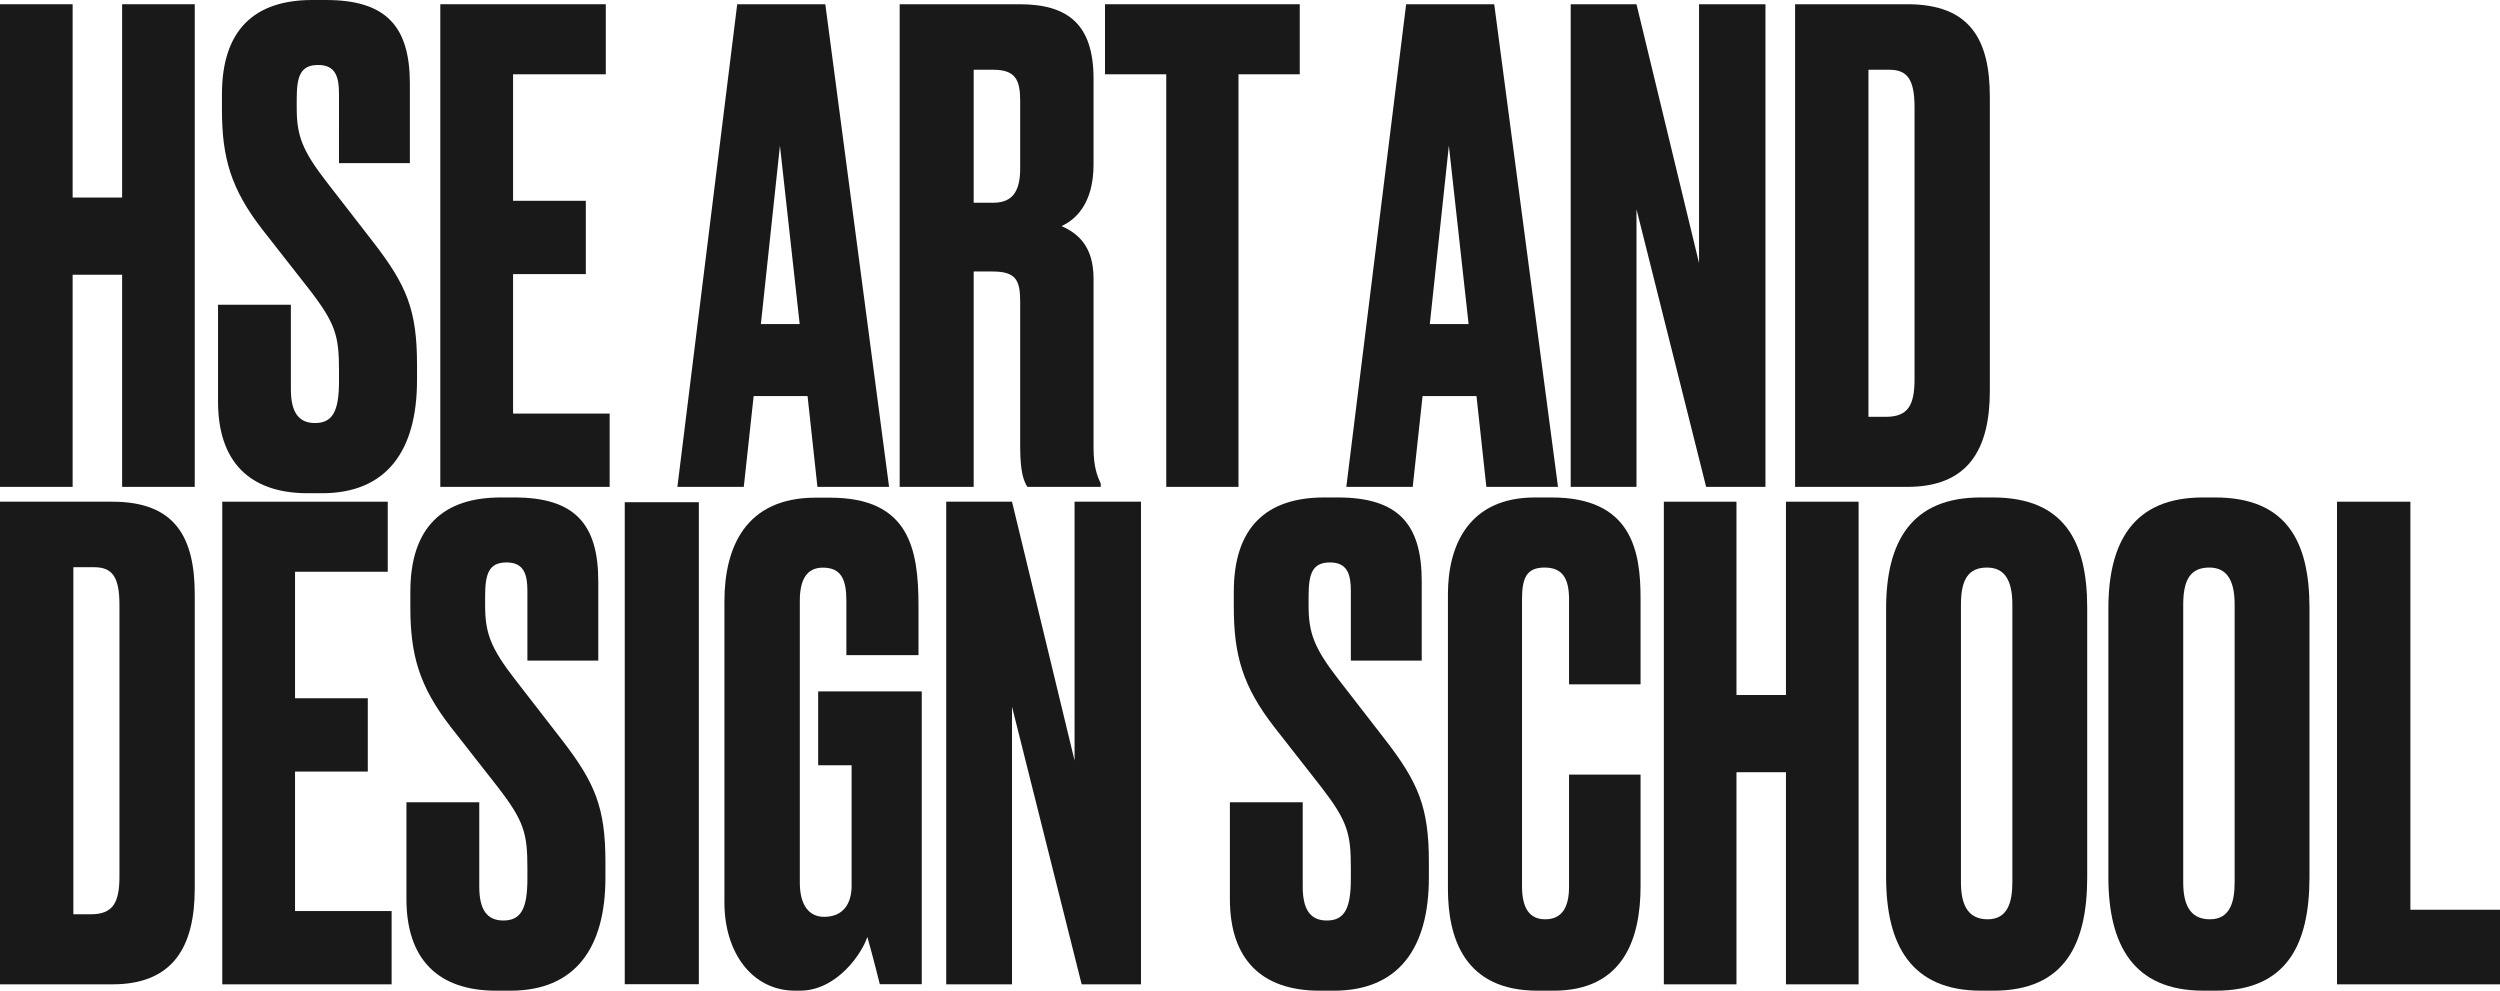 <?xml version="1.0" encoding="UTF-8"?>
<svg id="Layer_1" data-name="Layer 1" xmlns="http://www.w3.org/2000/svg" viewBox="0 0 1181 468.002">
  <defs>
    <style>
      .cls-1 {
        fill: #1a1919;
        fill-rule: evenodd;
      }
    </style>
  </defs>
  <g id="Logo">
    <g id="logo">
      <g id="logo-_-black" data-name="logo- -black">
        <g id="HSE_design_logo_new" data-name="HSE design logo new">
          <polyline id="Fill-1" class="cls-1" points="57.691 129.789 34.313 129.789 34.313 230 0 230 0 2 34.313 2 34.313 93.322 57.691 93.322 57.691 2 92 2 92 230 57.691 230 57.691 129.789"/>
          <path id="Fill-2" class="cls-1" d="M152.152,233h-6.759c-27.648,0-42.393-15.038-42.393-43.285v-45.743h34.407v39.913c0,10.437,3.378,15.96,11.367,15.96,8.293,0,11.367-5.522,11.367-19.646v-5.219c0-16.267-1.537-22.1-14.13-38.37l-22.122-28.244c-14.744-19.035-19.044-33.769-19.044-56.487v-7.365c0-30.394,15.355-44.514,42.699-44.514h6.452c28.567,0,39.626,12.584,39.626,39.602v37.452h-33.482V44.207c0-7.676-1.537-13.509-9.833-13.509s-10.137,5.219-10.137,15.963v4.301c0,12.895,2.459,19.953,14.13,34.995l22.118,28.551c15.667,20.26,20.581,31.93,20.581,57.712v7.373c0,33.455-14.437,53.408-44.848,53.408"/>
          <polyline id="Fill-3" class="cls-1" points="286.177 2 286.177 35.094 242.374 35.094 242.374 94.855 276.745 94.855 276.745 129.486 242.374 129.486 242.374 195.373 288 195.373 288 230 208 230 208 2 286.177 2"/>
          <path id="Fill-4" class="cls-1" d="M377.765,153.084l-9.319-84.28-9.005,84.28h18.324Zm3.722,34.01h-25.461l-4.658,42.906h-31.369L348.258,2h41.617l30.126,228h-33.848l-4.665-42.906h-.001Z"/>
          <path id="Fill-5" class="cls-1" d="M459.967,95.772h9.282c9.591,0,12.688-6.129,12.688-16.242v-31.871c0-9.806-2.167-14.709-12.688-14.709h-9.282v62.821h0Zm0,134.229h-34.967V2h56.631c23.205,0,34.963,9.806,34.963,35.24v40.45c0,19.002-8.976,26.354-15.161,29.114,7.734,3.37,15.161,9.503,15.161,24.821v79.986c0,9.192,1.854,13.478,3.406,16.848v1.54h-34.661c-1.548-2.453-3.402-6.436-3.402-18.695v-68.644c0-10.116-1.854-14.406-12.997-14.406h-8.972v101.745h0Z"/>
          <polyline id="Fill-6" class="cls-1" points="585.058 35.094 585.058 230 550.942 230 550.942 35.094 522 35.094 522 2 614 2 614 35.094 585.058 35.094"/>
          <path id="Fill-7" class="cls-1" d="M693.768,153.084l-9.32-84.28-9.005,84.28h18.325Zm3.722,34.01h-25.465l-4.658,42.906h-31.366L664.262,2h41.611l30.127,228h-33.849l-4.662-42.906h0Z"/>
          <polyline id="Fill-8" class="cls-1" points="773.077 2 802.629 124.272 802.629 2 834 2 834 230 805.979 230 773.077 98.835 773.077 230 742 230 742 2 773.077 2"/>
          <path id="Fill-9" class="cls-1" d="M882.653,196.899h8.282c10.426,0,13.495-5.513,13.495-17.768V50.726c0-13.179-3.372-17.775-11.964-17.775h-9.812V196.899h0ZM848,2h53.058c29.74,0,38.942,16.852,38.942,43.823V184.644c0,27.884-10.426,45.356-38.942,45.356h-53.058V2h0Z"/>
          <path id="Fill-10" class="cls-1" d="M34.655,431.902h8.278c10.426,0,13.495-5.513,13.495-17.768v-128.408c0-13.176-3.372-17.775-11.961-17.775h-9.813v163.951h.001ZM0,237H53.056c29.741,0,38.944,16.855,38.944,43.82v138.83c0,27.881-10.426,45.35-38.944,45.35H0V237H0Z"/>
          <polyline id="Fill-11" class="cls-1" points="183.174 237 183.174 270.098 139.374 270.098 139.374 329.853 173.745 329.853 173.745 364.488 139.374 364.488 139.374 430.376 185 430.376 185 465 105 465 105 237 183.174 237"/>
          <path id="Fill-12" class="cls-1" d="M241.152,468h-6.759c-27.648,0-42.393-15.041-42.393-43.287v-45.738h34.407v39.908c0,10.437,3.378,15.963,11.363,15.963,8.296,0,11.37-5.526,11.37-19.645v-5.218c0-16.27-1.537-22.103-14.13-38.373l-22.122-28.246c-14.744-19.031-19.044-33.761-19.044-56.475v-7.372c0-30.393,15.356-44.516,42.7-44.516h6.452c28.567,0,39.626,12.594,39.626,39.601v37.458h-33.482v-32.85c0-7.676-1.537-13.509-9.833-13.509s-10.137,5.219-10.137,15.963v4.301c0,12.891,2.459,19.956,14.13,34.994l22.118,28.546c15.667,20.263,20.581,31.929,20.581,57.718v7.369c0,33.454-14.437,53.41-44.848,53.41"/>
          <g id="Group-16">
            <polygon id="Fill-13" class="cls-1" points="295.13 464.937 330.13 464.937 330.13 237.243 295.13 237.243 295.13 464.937"/>
            <path id="Fill-15" class="cls-1" d="M375.664,468c-20.441,0-33.447-18.054-33.447-41.621v-142.316c0-25.397,9.91-48.967,43.051-48.967h6.811c37.479,0,41.815,24.179,41.815,51.115v23.261h-34.07v-25.714c0-10.095-2.479-15.604-11.147-15.604-7.435,0-10.844,5.509-10.844,15.604v133.135c0,10.708,4.335,16.22,11.46,16.22,8.984,0,13.006-6.121,13.006-14.693v-56.923h-15.795v-34.891h48.936v138.331h-19.821c-.31-1.225-3.096-12.545-5.885-22.338-2.479,7.653-14.249,25.401-31.901,25.401h-2.169"/>
          </g>
          <polyline id="Fill-17" class="cls-1" points="478.073 237 507.626 359.271 507.626 237 539 237 539 465 510.975 465 478.073 333.836 478.073 465 447 465 447 237 478.073 237"/>
          <path id="Fill-18" class="cls-1" d="M630.152,468h-6.759c-27.645,0-42.393-15.041-42.393-43.287v-45.738h34.407v39.908c0,10.437,3.378,15.963,11.367,15.963,8.293,0,11.363-5.526,11.363-19.645v-5.218c0-16.27-1.533-22.103-14.133-38.373l-22.115-28.246c-14.745-19.031-19.044-33.761-19.044-56.475v-7.372c0-30.393,15.359-44.516,42.7-44.516h6.452c28.567,0,39.626,12.594,39.626,39.601v37.458h-33.485v-32.85c0-7.676-1.533-13.509-9.83-13.509s-10.133,5.219-10.133,15.963v4.301c0,12.891,2.456,19.956,14.126,34.994l22.118,28.546c15.667,20.263,20.581,31.929,20.581,57.718v7.369c0,33.454-14.437,53.41-44.848,53.41"/>
          <path id="Fill-19" class="cls-1" d="M741.215,418.948v-53.037h33.785v52.73c0,24.531-7.915,49.359-41.087,49.359h-7.61c-34.699,0-42.302-25.138-42.302-48.128v-139.191c0-23.294,10.04-45.681,41.087-45.681h7.911c37.741,0,42.001,25.145,42.001,47.525v40.769h-33.785v-40.159c0-9.81-3.042-15.021-11.559-15.021s-10.656,4.908-10.656,15.021v135.506c0,10.116,3.347,15.635,10.957,15.635,8.216,0,11.258-6.132,11.258-15.328"/>
          <polyline id="Fill-20" class="cls-1" points="843.687 364.794 820.309 364.794 820.309 465 786 465 786 237 820.309 237 820.309 328.323 843.687 328.323 843.687 237 878 237 878 465 843.687 465 843.687 364.794"/>
          <path id="Fill-21" class="cls-1" d="M950.643,285.589c0-11.957-3.996-17.476-11.987-17.476-8.914,0-12.302,5.829-12.302,17.476v131.215c0,9.81,2.769,17.472,12.606,17.472,9.226,0,11.683-7.662,11.683-17.472v-131.215h0Zm35.357,128.764c0,31.88-10.764,53.647-44.272,53.647h-5.845c-33.204,0-44.883-21.767-44.883-53.647v-126.927c0-31.577,11.991-52.427,44.576-52.427h5.845c33.815,0,44.579,20.85,44.579,52.12v127.234h0Z"/>
          <path id="Fill-22" class="cls-1" d="M1055.645,285.589c0-11.957-4-17.476-11.991-17.476-8.915,0-12.299,5.829-12.299,17.476v131.215c0,9.81,2.765,17.472,12.603,17.472,9.226,0,11.687-7.662,11.687-17.472v-131.215h0Zm35.355,128.764c0,31.88-10.761,53.647-44.273,53.647h-5.842c-33.205,0-44.885-21.767-44.885-53.647v-126.927c0-31.577,11.988-52.427,44.577-52.427h5.845c33.817,0,44.577,20.85,44.577,52.12v127.234h0Z"/>
          <polyline id="Fill-23" class="cls-1" points="1138.668 237 1138.668 429.759 1181 429.759 1181 465 1104 465 1104 237 1138.668 237"/>
        </g>
      </g>
    </g>
  </g>
</svg>